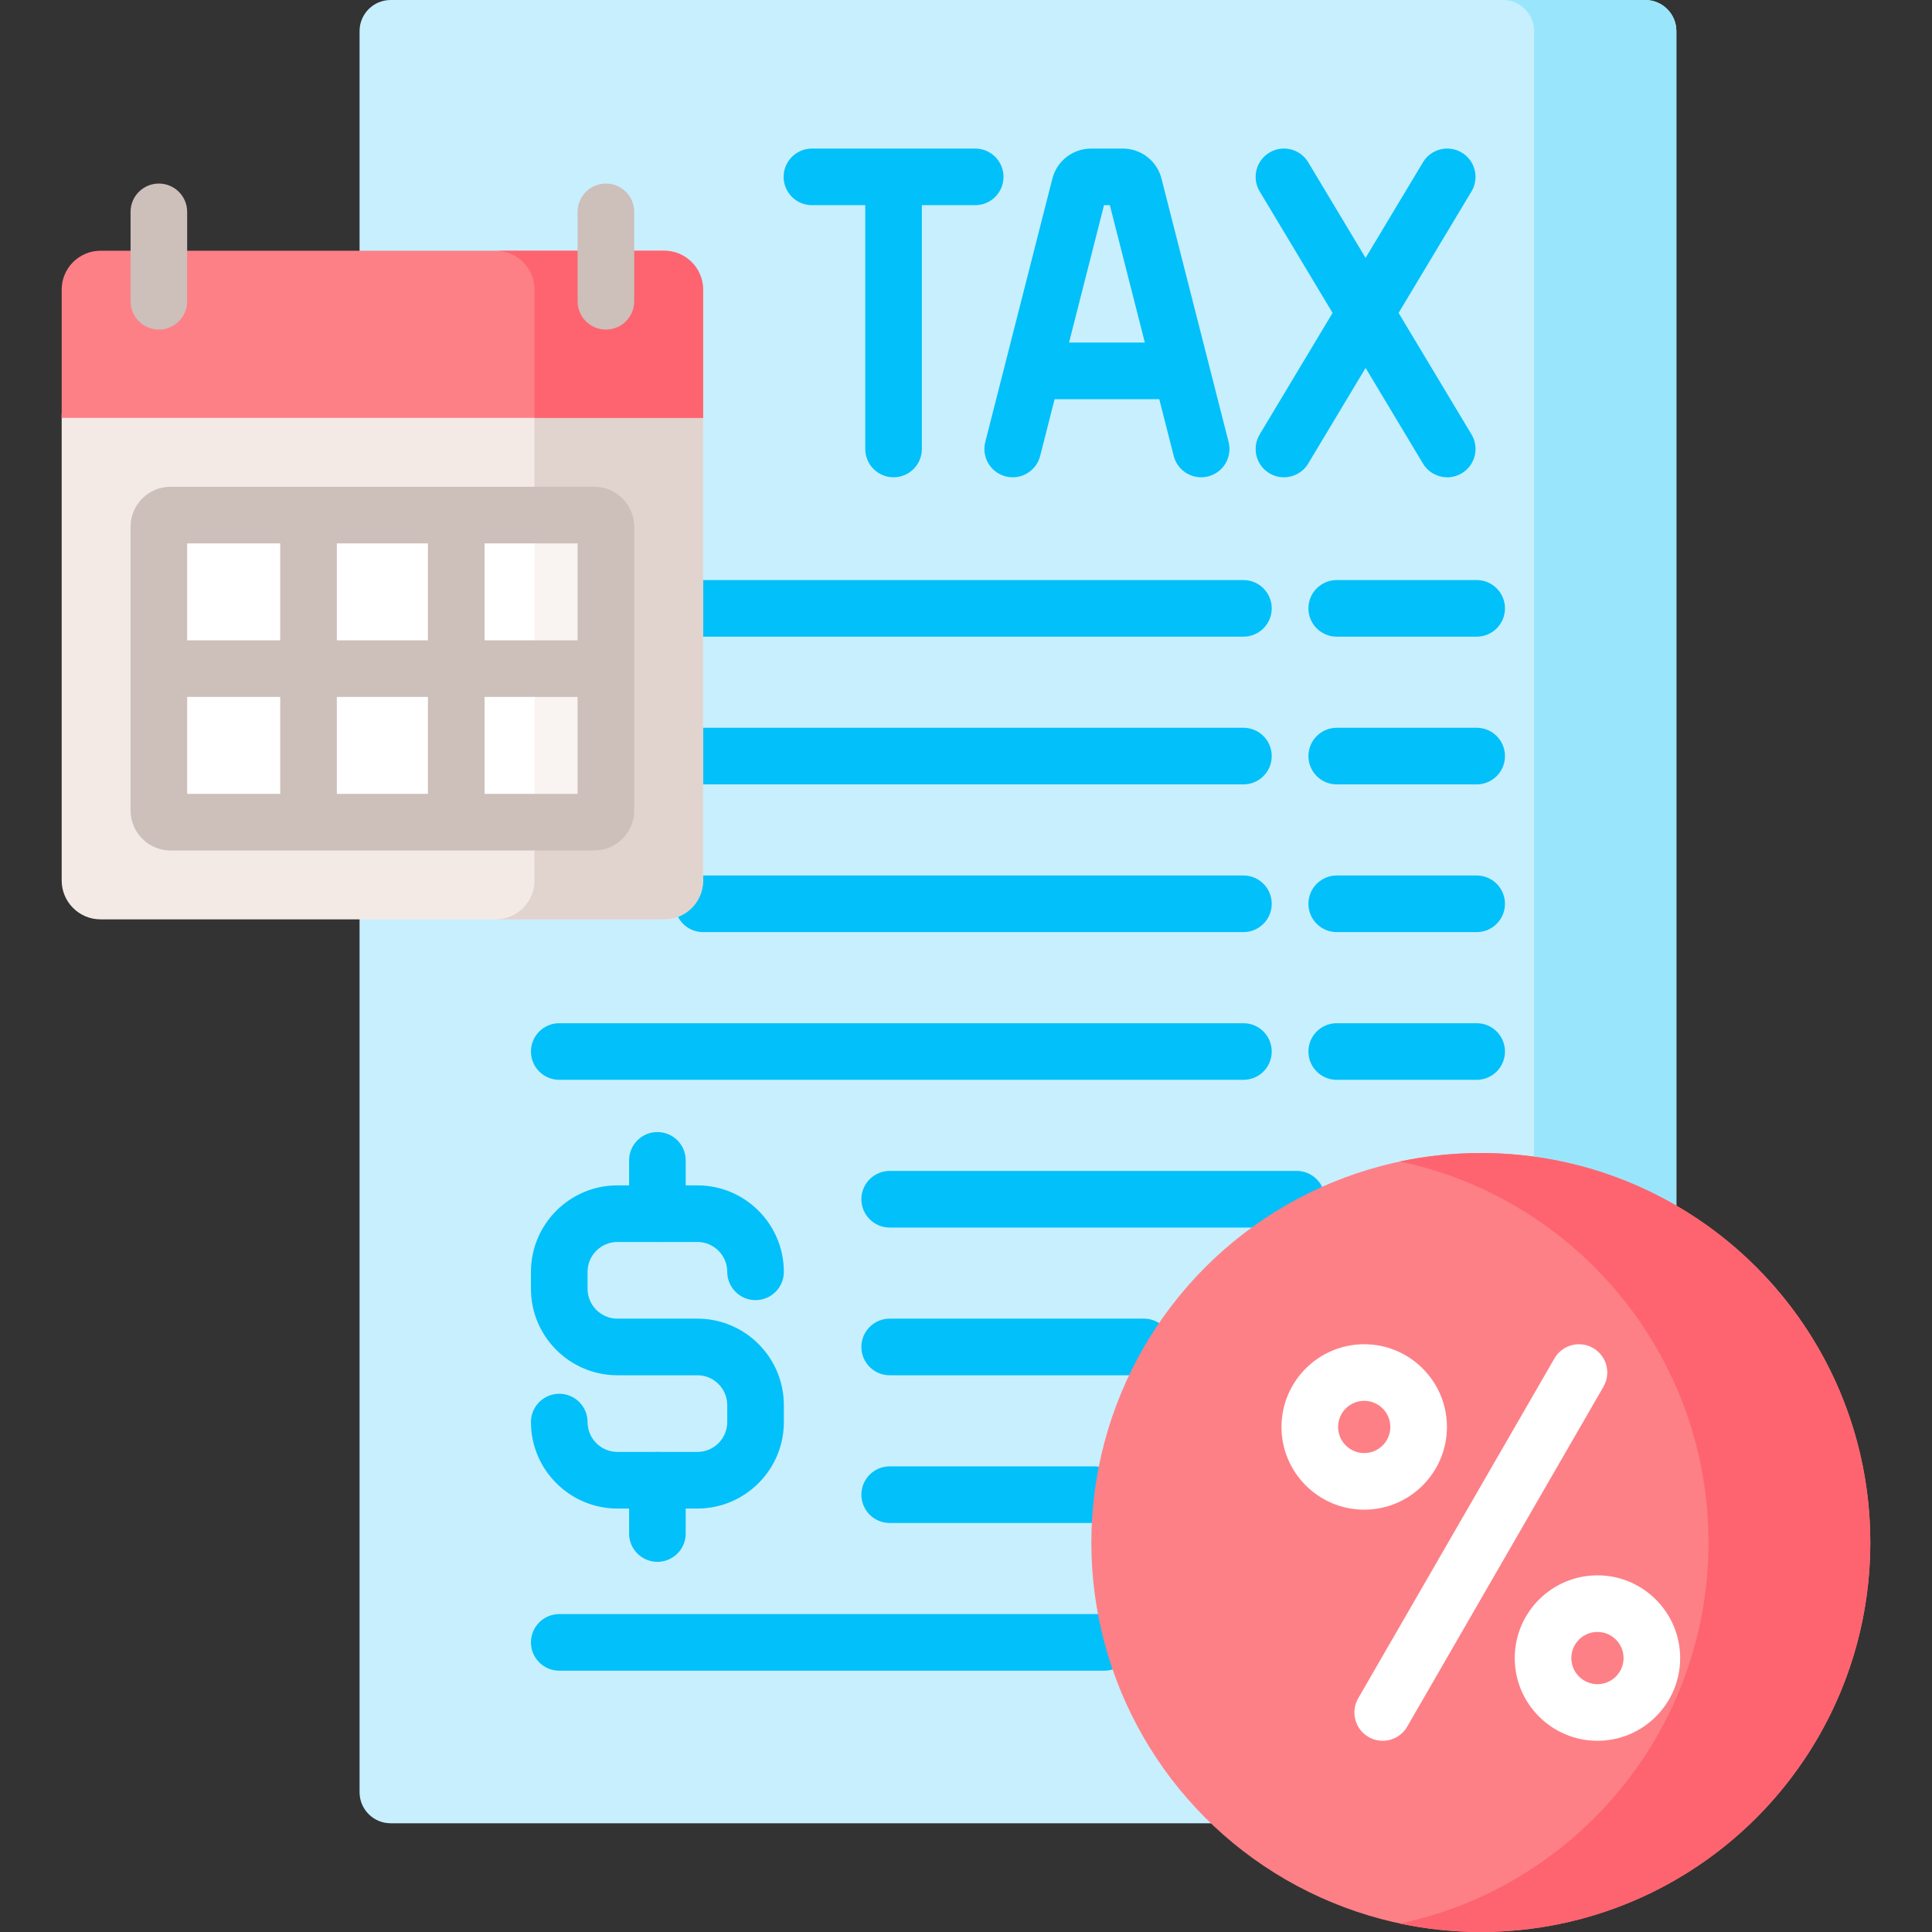 <svg id="Capa_1" enable-background="new 0 0 512 512" height="512" viewBox="0 0 512 512" width="512" xmlns="http://www.w3.org/2000/svg"><rect x="0" y="0" width="512" height="512" fill="#333333" stroke="none"/><g><g><path d="m436.013 0h-332.484c-4.552 0-8.241 3.69-8.241 8.241v59.235h80.737c5.112 0 9.272 4.159 9.272 9.272v156.588c0 5.112-4.159 9.272-9.272 9.272h-80.737v232.336c0 4.552 3.69 8.241 8.241 8.241h218.936c-19.821-18.65-32.219-45.105-32.219-74.404 0-56.347 45.842-102.189 102.189-102.189 18.901 0 36.617 5.164 51.82 14.147v-312.498c0-4.551-3.69-8.241-8.242-8.241z" fill="#c8effe"/></g><g><path d="m436.013 0h-37.712c4.552 0 8.241 3.69 8.241 8.241v299.34c13.602 1.886 26.36 6.45 37.712 13.158v-312.498c.001-4.551-3.689-8.241-8.241-8.241z" fill="#99e6fc"/></g><path d="m235.775 349.458c-4.142 0-7.5 3.358-7.5 7.5s3.358 7.5 7.5 7.5h64.592c2.225-4.603 4.788-9.012 7.652-13.201-1.31-1.119-3.007-1.799-4.866-1.799z" fill="#01c0fa"/><g><g><path d="m391.333 168.723h-37.086c-4.142 0-7.5-3.358-7.5-7.5s3.358-7.5 7.5-7.5h37.086c4.142 0 7.5 3.358 7.5 7.5s-3.358 7.5-7.5 7.5z" fill="#01c0fa"/></g><g><path d="m391.333 207.87h-37.086c-4.142 0-7.5-3.358-7.5-7.5s3.358-7.5 7.5-7.5h37.086c4.142 0 7.5 3.358 7.5 7.5s-3.358 7.5-7.5 7.5z" fill="#01c0fa"/></g><g><path d="m391.333 247.017h-37.086c-4.142 0-7.5-3.358-7.5-7.5s3.358-7.5 7.5-7.5h37.086c4.142 0 7.5 3.358 7.5 7.5s-3.358 7.5-7.5 7.5z" fill="#01c0fa"/></g><g><path d="m391.333 286.164h-37.086c-4.142 0-7.5-3.358-7.5-7.5s3.358-7.5 7.5-7.5h37.086c4.142 0 7.5 3.358 7.5 7.5s-3.358 7.5-7.5 7.5z" fill="#01c0fa"/></g></g><g fill="#01c0fa"><path d="m307.813 47.35c-1.196-4.697-5.416-7.977-10.263-7.977h-8.399c-4.845 0-9.065 3.279-10.263 7.976l-17.777 69.785c-1.022 4.014 1.403 8.097 5.417 9.12 4.015 1.02 8.097-1.403 9.12-5.417l3.834-15.05h27.739l3.834 15.05c.864 3.393 3.915 5.65 7.263 5.65.613 0 1.236-.076 1.857-.234 4.014-1.022 6.439-5.105 5.417-9.12zm-24.511 43.437 9.276-36.414h1.545l9.276 36.414z"/><path d="m265.939 46.873c0-4.142-3.358-7.5-7.5-7.5h-43.268c-4.142 0-7.5 3.358-7.5 7.5s3.358 7.5 7.5 7.5h14.134v64.613c0 4.142 3.358 7.5 7.5 7.5s7.5-3.358 7.5-7.5v-64.613h14.134c4.142 0 7.5-3.358 7.5-7.5z"/><path d="m370.642 82.929 19.318-32.198c2.131-3.552.979-8.159-2.572-10.29-3.553-2.132-8.159-.979-10.29 2.572l-15.203 25.338-15.203-25.338c-2.131-3.552-6.738-4.704-10.29-2.572-3.552 2.131-4.704 6.738-2.572 10.29l19.318 32.198-19.318 32.198c-2.131 3.552-.979 8.159 2.572 10.29 1.208.725 2.539 1.07 3.852 1.07 2.548 0 5.032-1.298 6.438-3.642l15.203-25.338 15.203 25.338c1.406 2.344 3.89 3.642 6.438 3.642 1.313 0 2.644-.345 3.852-1.07 3.552-2.131 4.704-6.738 2.572-10.29z"/></g><g><g><path d="m184.814 399.778h-21.192c-12.634 0-22.913-10.278-22.913-22.913 0-4.142 3.358-7.5 7.5-7.5s7.5 3.358 7.5 7.5c0 4.363 3.55 7.913 7.913 7.913h21.192c4.363 0 7.913-3.55 7.913-7.913v-4.496c0-4.363-3.55-7.913-7.913-7.913h-21.192c-12.634 0-22.913-10.278-22.913-22.912v-4.496c0-12.634 10.278-22.913 22.913-22.913h21.192c12.634 0 22.913 10.278 22.913 22.913 0 4.142-3.358 7.5-7.5 7.5s-7.5-3.358-7.5-7.5c0-4.363-3.55-7.913-7.913-7.913h-21.192c-4.363 0-7.913 3.55-7.913 7.913v4.496c0 4.363 3.55 7.912 7.913 7.912h21.192c12.634 0 22.913 10.278 22.913 22.913v4.496c0 12.635-10.278 22.913-22.913 22.913z" fill="#01c0fa"/></g><g><path d="m174.219 329.137c-4.142 0-7.5-3.358-7.5-7.5v-14.128c0-4.142 3.358-7.5 7.5-7.5s7.5 3.358 7.5 7.5v14.128c0 4.142-3.358 7.5-7.5 7.5z" fill="#01c0fa"/></g><g><path d="m174.219 413.906c-4.142 0-7.5-3.358-7.5-7.5v-14.128c0-4.142 3.358-7.5 7.5-7.5s7.5 3.358 7.5 7.5v14.128c0 4.142-3.358 7.5-7.5 7.5z" fill="#01c0fa"/></g></g><g><g fill="#01c0fa"><path d="m329.521 153.723h-143.194c-.351 0-.693.032-1.03.079v14.842c.338.046.68.079 1.03.079h143.195c4.142 0 7.5-3.358 7.5-7.5s-3.358-7.5-7.501-7.5z"/><path d="m329.521 192.87h-143.194c-.351 0-.693.032-1.03.079v14.842c.338.046.68.079 1.03.079h143.195c4.142 0 7.5-3.358 7.5-7.5s-3.358-7.5-7.501-7.5z"/><path d="m329.521 232.017h-143.194c-.351 0-.693.032-1.03.079v1.24c0 3.973-2.516 7.36-6.035 8.677 1.03 2.913 3.8 5.004 7.065 5.004h143.195c4.142 0 7.5-3.358 7.5-7.5s-3.358-7.5-7.501-7.5z"/></g><g><path d="m329.521 286.164h-181.311c-4.142 0-7.5-3.358-7.5-7.5s3.358-7.5 7.5-7.5h181.312c4.142 0 7.5 3.358 7.5 7.5s-3.358 7.5-7.501 7.5z" fill="#01c0fa"/></g></g><g fill="#01c0fa"><path d="m343.63 310.311h-107.855c-4.142 0-7.5 3.358-7.5 7.5s3.358 7.5 7.5 7.5h97.773c5.378-3.805 11.138-7.103 17.21-9.826-.98-3.003-3.798-5.174-7.128-5.174z"/><path d="m148.21 442.751h144.438c1.132 0 2.202-.258 3.164-.707-1.597-4.625-2.875-9.396-3.798-14.293h-143.804c-4.142 0-7.5 3.358-7.5 7.5s3.358 7.5 7.5 7.5z"/><path d="m235.775 388.604c-4.142 0-7.5 3.358-7.5 7.5s3.358 7.5 7.5 7.5h54.216c.13 0 .257-.013.385-.02.251-4.986.867-9.877 1.81-14.652-.695-.212-1.432-.328-2.196-.328z"/></g><g><g><g><circle cx="392.434" cy="408.781" fill="#fd8087" r="103.219"/></g></g><g><path d="m392.434 305.562c-7.354 0-14.526.775-21.444 2.237 46.714 9.871 81.775 51.33 81.775 100.982 0 49.653-35.061 91.111-81.775 100.982 6.919 1.462 14.091 2.237 21.444 2.237 57.006 0 103.219-46.213 103.219-103.219s-46.212-103.219-103.219-103.219z" fill="#fe646f"/></g><g><g><path d="m366.421 461.328c-1.272 0-2.562-.324-3.743-1.006-3.587-2.071-4.816-6.658-2.745-10.245l52.014-90.09c2.071-3.587 6.657-4.817 10.245-2.745 3.587 2.071 4.816 6.658 2.745 10.245l-52.014 90.09c-1.389 2.405-3.91 3.751-6.502 3.751z" fill="#fff"/></g><g><g><path d="m361.529 400.081c-12.088 0-21.922-9.834-21.922-21.923 0-12.088 9.834-21.922 21.922-21.922s21.923 9.834 21.923 21.922c0 12.089-9.835 21.923-21.923 21.923zm0-28.845c-3.817 0-6.922 3.105-6.922 6.922s3.105 6.923 6.922 6.923 6.923-3.105 6.923-6.923c0-3.817-3.106-6.922-6.923-6.922z" fill="#fff"/></g><g><path d="m423.34 461.326c-12.088 0-21.922-9.834-21.922-21.922s9.834-21.923 21.922-21.923 21.922 9.834 21.922 21.923c0 12.088-9.834 21.922-21.922 21.922zm0-28.845c-3.817 0-6.922 3.105-6.922 6.923 0 3.817 3.105 6.922 6.922 6.922s6.922-3.105 6.922-6.922c0-3.818-3.105-6.923-6.922-6.923z" fill="#fff"/></g></g></g></g><g><path d="m16.347 109.714v123.622c0 5.69 4.612 10.302 10.302 10.302h149.376c5.69 0 10.302-4.612 10.302-10.302v-123.622z" fill="#f3eae6"/></g><g><path d="m141.65 110.744v122.592c0 5.69-4.612 10.302-10.302 10.302h44.677c5.69 0 10.302-4.612 10.302-10.302v-122.592z" fill="#e1d3ce"/></g><g><path d="m42.101 214.793v-75.203c0-1.707 1.384-3.091 3.091-3.091h112.29c1.707 0 3.091 1.384 3.091 3.091v75.203c0 1.707-1.384 3.091-3.091 3.091h-112.29c-1.707-.001-3.091-1.384-3.091-3.091z" fill="#fff"/></g><g><path d="m157.481 136.499h-15.831v81.384h15.832c1.707 0 3.091-1.384 3.091-3.091v-75.202c-.001-1.707-1.385-3.091-3.092-3.091z" fill="#f9f3f1"/></g><path d="m157.481 128.999h-112.289c-5.84 0-10.591 4.751-10.591 10.59v75.204c0 5.839 4.751 10.59 10.591 10.59h112.29c5.839 0 10.59-4.751 10.59-10.59v-75.204c0-5.839-4.751-10.59-10.591-10.59zm-4.409 40.692h-24.662v-25.692h24.662zm-39.662-25.692v25.692h-24.147v-25.692zm-39.147 0v25.692h-24.662v-25.692zm-24.662 40.692h24.662v25.692h-24.662zm39.662 25.692v-25.692h24.147v25.692zm63.809 0h-24.662v-25.692h24.662z" fill="#cdbfba"/><g><path d="m176.025 66.447h-149.377c-5.69 0-10.302 4.612-10.302 10.302v33.996h169.98v-33.997c0-5.689-4.612-10.301-10.301-10.301z" fill="#fd8087"/></g><g><path d="m176.025 66.447h-44.677c5.69 0 10.302 4.612 10.302 10.302v33.996h44.677v-33.997c0-5.689-4.613-10.301-10.302-10.301z" fill="#fe646f"/></g><g><g><path d="m160.572 87.339c-4.142 0-7.5-3.358-7.5-7.5v-23.694c0-4.142 3.358-7.5 7.5-7.5s7.5 3.358 7.5 7.5v23.694c0 4.142-3.358 7.5-7.5 7.5z" fill="#cdbfba"/></g><g><path d="m42.101 87.339c-4.142 0-7.5-3.358-7.5-7.5v-23.694c0-4.142 3.358-7.5 7.5-7.5s7.5 3.358 7.5 7.5v23.694c0 4.142-3.358 7.5-7.5 7.5z" fill="#cdbfba"/></g></g></g></svg>
